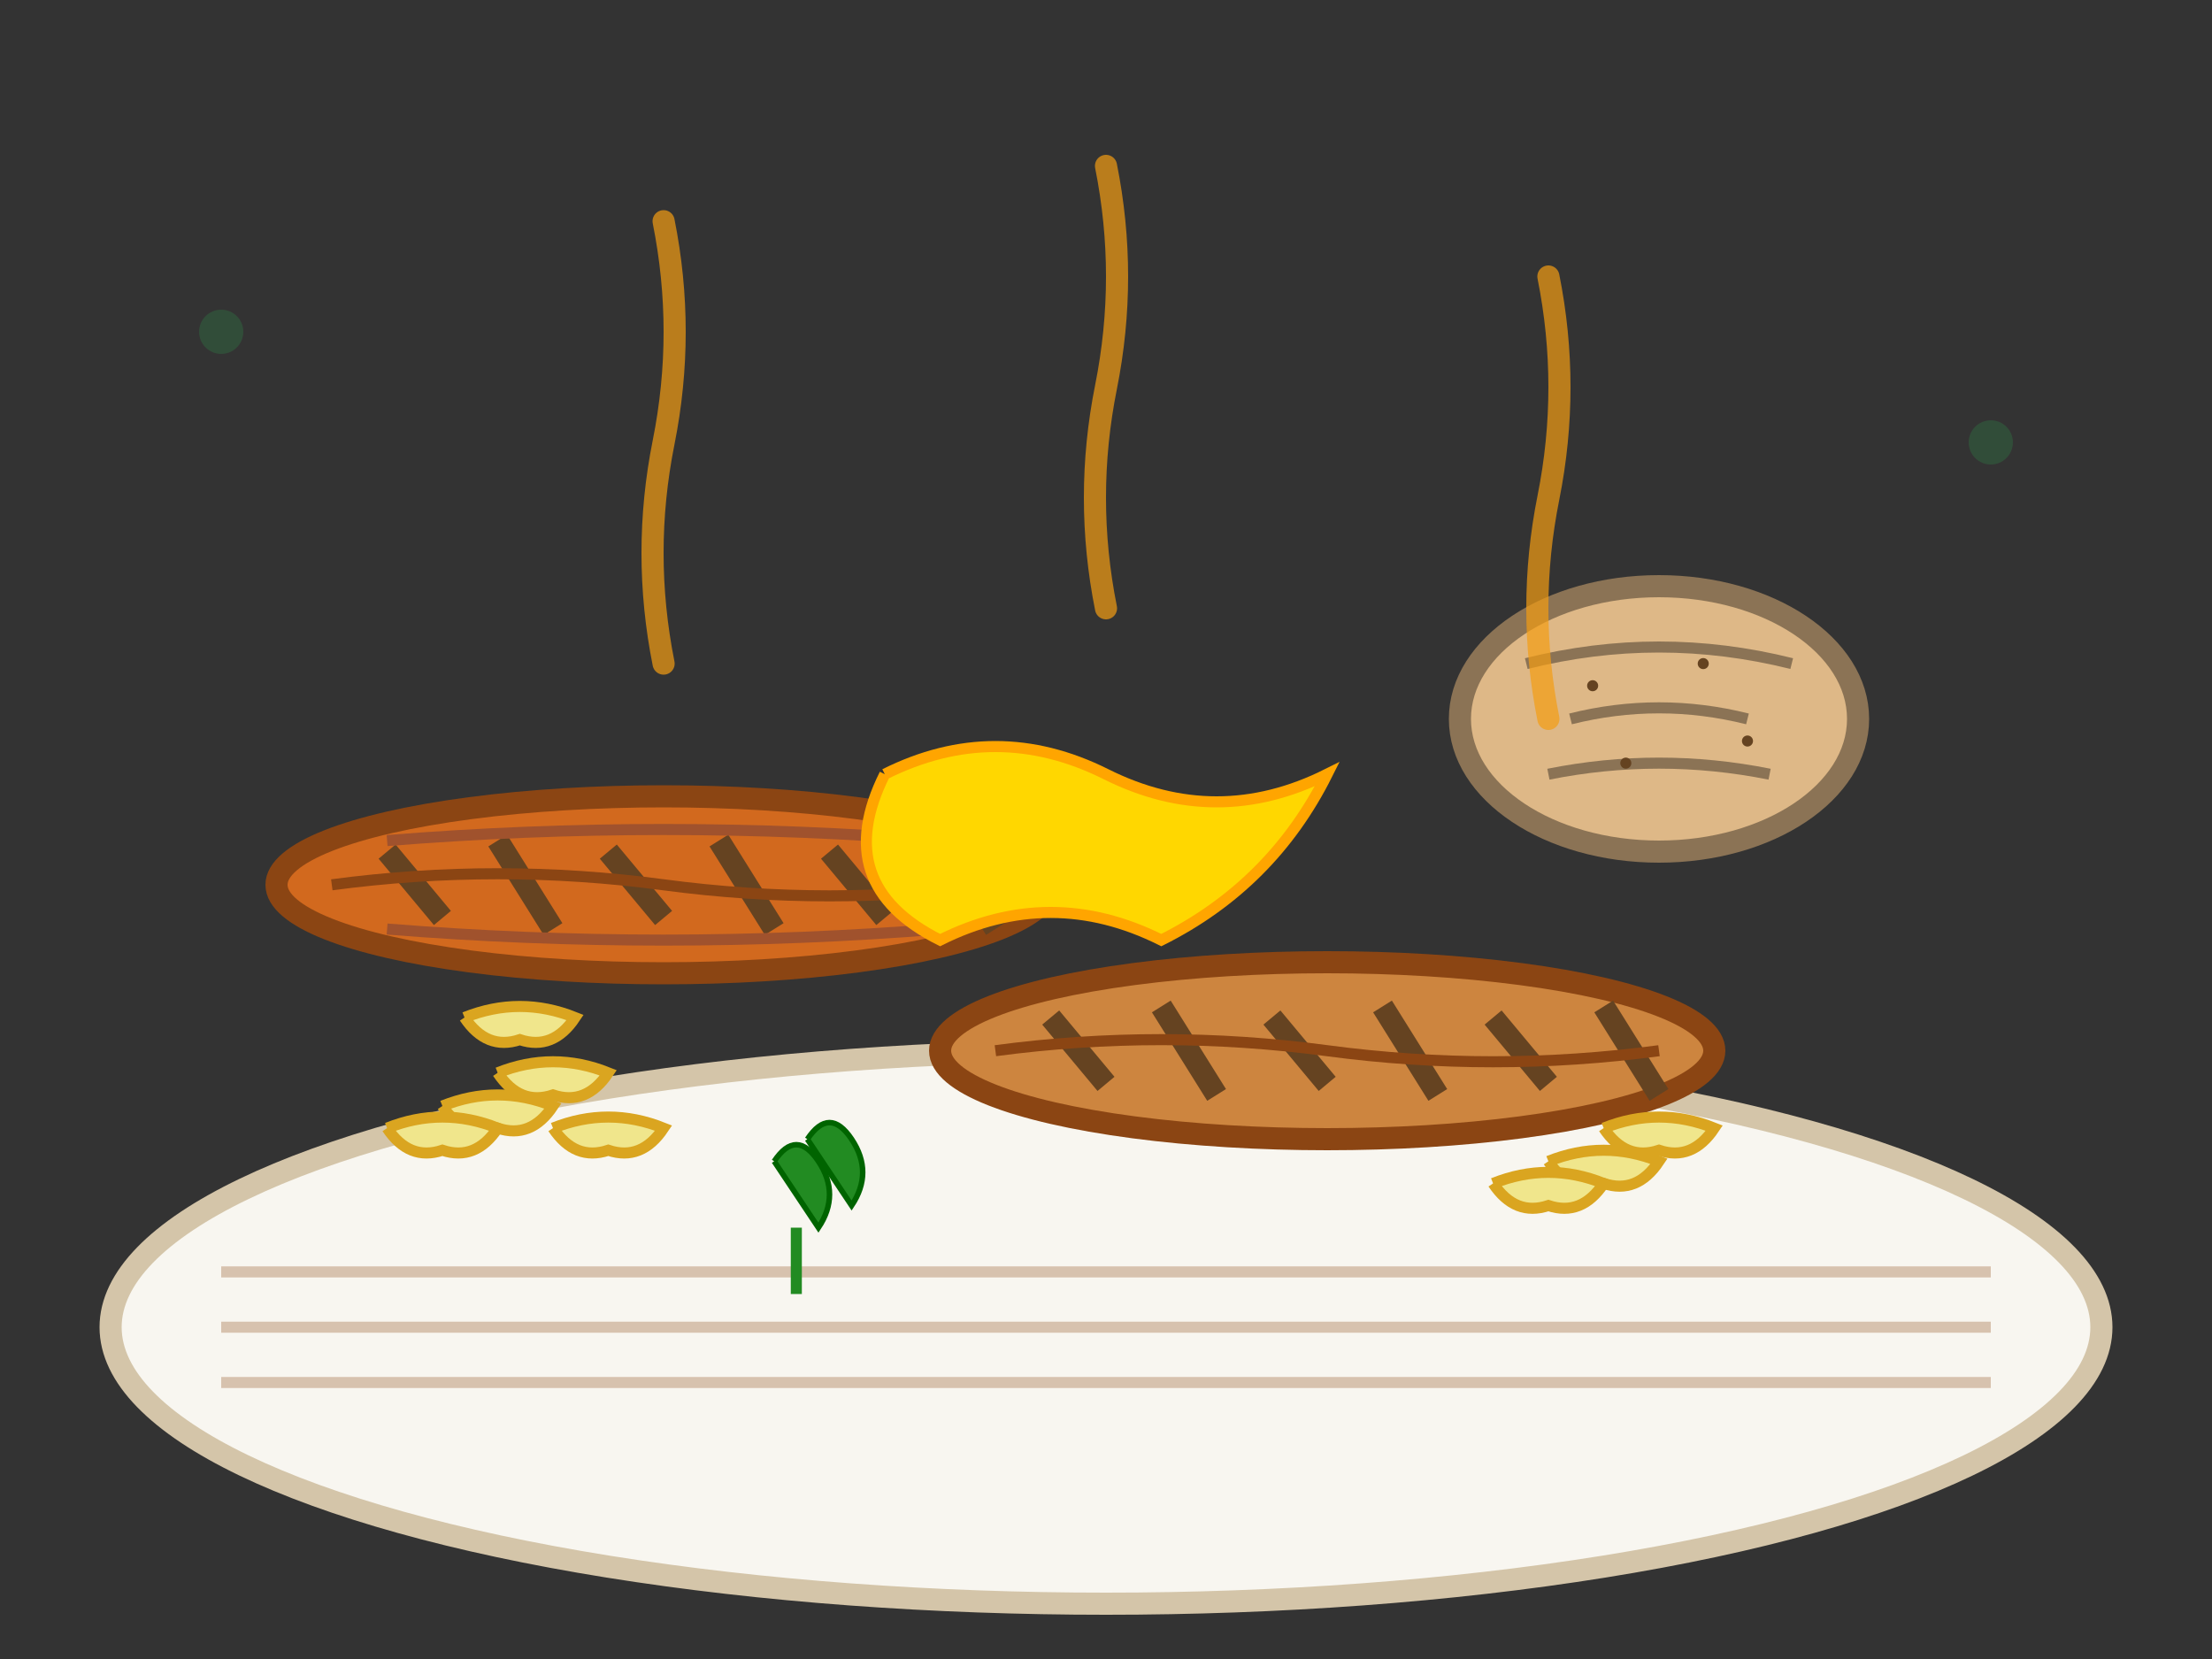 <svg width="200" height="150" viewBox="0 0 200 150" fill="none" xmlns="http://www.w3.org/2000/svg">
    <rect x="0" y="0" width="200" height="150" fill="#333333" stroke="none"/>
    <!-- Background plate -->
    <ellipse cx="100" cy="120" rx="90" ry="25" fill="#f8f6f0" stroke="#d4c5a9" stroke-width="2"/>
    
    <!-- Grill marks/surface -->
    <g stroke="#8B4513" stroke-width="1" opacity="0.3">
        <line x1="20" y1="115" x2="180" y2="115"/>
        <line x1="20" y1="120" x2="180" y2="120"/>
        <line x1="20" y1="125" x2="180" y2="125"/>
    </g>
    
    <!-- Thüringer Rostbratwurst (sausages) -->
    <!-- First sausage -->
    <g transform="translate(60, 80)">
        <ellipse cx="0" cy="0" rx="35" ry="8" fill="#D2691E" stroke="#8B4513" stroke-width="2"/>
        
        <!-- Grill marks on sausage -->
        <g stroke="#654321" stroke-width="2">
            <path d="M-25 -3 L-20 3"/>
            <path d="M-15 -4 L-10 4"/>
            <path d="M-5 -3 L0 3"/>
            <path d="M5 -4 L10 4"/>
            <path d="M15 -3 L20 3"/>
            <path d="M25 -4 L30 4"/>
        </g>
        
        <!-- Sausage texture -->
        <path d="M-30 0 Q-15 -2, 0 0 Q15 2, 30 0" stroke="#8B4513" stroke-width="1" fill="none"/>
        <path d="M-25 -4 Q0 -6, 25 -4" stroke="#A0522D" stroke-width="1" fill="none"/>
        <path d="M-25 4 Q0 6, 25 4" stroke="#A0522D" stroke-width="1" fill="none"/>
    </g>
    
    <!-- Second sausage -->
    <g transform="translate(120, 95)">
        <ellipse cx="0" cy="0" rx="35" ry="8" fill="#CD853F" stroke="#8B4513" stroke-width="2"/>
        
        <!-- Grill marks -->
        <g stroke="#654321" stroke-width="2">
            <path d="M-25 -3 L-20 3"/>
            <path d="M-15 -4 L-10 4"/>
            <path d="M-5 -3 L0 3"/>
            <path d="M5 -4 L10 4"/>
            <path d="M15 -3 L20 3"/>
            <path d="M25 -4 L30 4"/>
        </g>
        
        <!-- Texture -->
        <path d="M-30 0 Q-15 -2, 0 0 Q15 2, 30 0" stroke="#8B4513" stroke-width="1" fill="none"/>
    </g>
    
    <!-- Mustard -->
    <g transform="translate(80, 70)">
        <path d="M0 0 Q10 -5, 20 0 Q30 5, 40 0 Q35 10, 25 15 Q15 10, 5 15 Q-5 10, 0 0" 
              fill="#FFD700" stroke="#FFA500" stroke-width="1"/>
    </g>
    
    <!-- Sauerkraut -->
    <g transform="translate(40, 100)">
        <g fill="#F0E68C" stroke="#DAA520" stroke-width="1">
            <path d="M0 0 Q5 -2, 10 0 Q8 3, 5 2 Q2 3, 0 0"/>
            <path d="M5 -3 Q10 -5, 15 -3 Q13 0, 10 -1 Q7 0, 5 -3"/>
            <path d="M-5 2 Q0 0, 5 2 Q3 5, 0 4 Q-3 5, -5 2"/>
            <path d="M10 2 Q15 0, 20 2 Q18 5, 15 4 Q12 5, 10 2"/>
            <path d="M2 -8 Q7 -10, 12 -8 Q10 -5, 7 -6 Q4 -5, 2 -8"/>
        </g>
    </g>
    
    <!-- More sauerkraut -->
    <g transform="translate(140, 105)">
        <g fill="#F0E68C" stroke="#DAA520" stroke-width="1">
            <path d="M0 0 Q5 -2, 10 0 Q8 3, 5 2 Q2 3, 0 0"/>
            <path d="M5 -3 Q10 -5, 15 -3 Q13 0, 10 -1 Q7 0, 5 -3"/>
            <path d="M-5 2 Q0 0, 5 2 Q3 5, 0 4 Q-3 5, -5 2"/>
        </g>
    </g>
    
    <!-- Bread roll -->
    <g transform="translate(150, 65)">
        <ellipse cx="0" cy="0" rx="18" ry="12" fill="#DEB887" stroke="#8B7355" stroke-width="2"/>
        
        <!-- Bread texture -->
        <path d="M-12 -5 Q0 -8, 12 -5" stroke="#8B7355" stroke-width="1"/>
        <path d="M-8 0 Q0 -2, 8 0" stroke="#8B7355" stroke-width="1"/>
        <path d="M-10 5 Q0 3, 10 5" stroke="#8B7355" stroke-width="1"/>
        
        <!-- Seeds on bread -->
        <circle cx="-6" cy="-3" r="0.5" fill="#654321"/>
        <circle cx="4" cy="-5" r="0.5" fill="#654321"/>
        <circle cx="8" cy="2" r="0.5" fill="#654321"/>
        <circle cx="-3" cy="4" r="0.5" fill="#654321"/>
    </g>
    
    <!-- Steam rising -->
    <g stroke="#f39c12" stroke-width="2" fill="none" stroke-linecap="round" opacity="0.7">
        <path d="M60 60 Q58 50, 60 40 Q62 30, 60 20"/>
        <path d="M100 55 Q98 45, 100 35 Q102 25, 100 15"/>
        <path d="M140 65 Q138 55, 140 45 Q142 35, 140 25"/>
    </g>
    
    <!-- Decorative elements -->
    <g fill="#2d8a47" opacity="0.3">
        <circle cx="20" cy="30" r="2"/>
        <circle cx="180" cy="40" r="2"/>
    </g>
    
    <!-- Garnish (parsley) -->
    <g transform="translate(70, 105)">
        <g fill="#228B22" stroke="#006400" stroke-width="0.5">
            <path d="M0 0 Q2 -3, 4 0 Q6 3, 4 6 Q2 3, 0 0"/>
            <path d="M3 -2 Q5 -5, 7 -2 Q9 1, 7 4 Q5 1, 3 -2"/>
        </g>
        <line x1="2" y1="6" x2="2" y2="12" stroke="#228B22" stroke-width="1"/>
    </g>
</svg>
